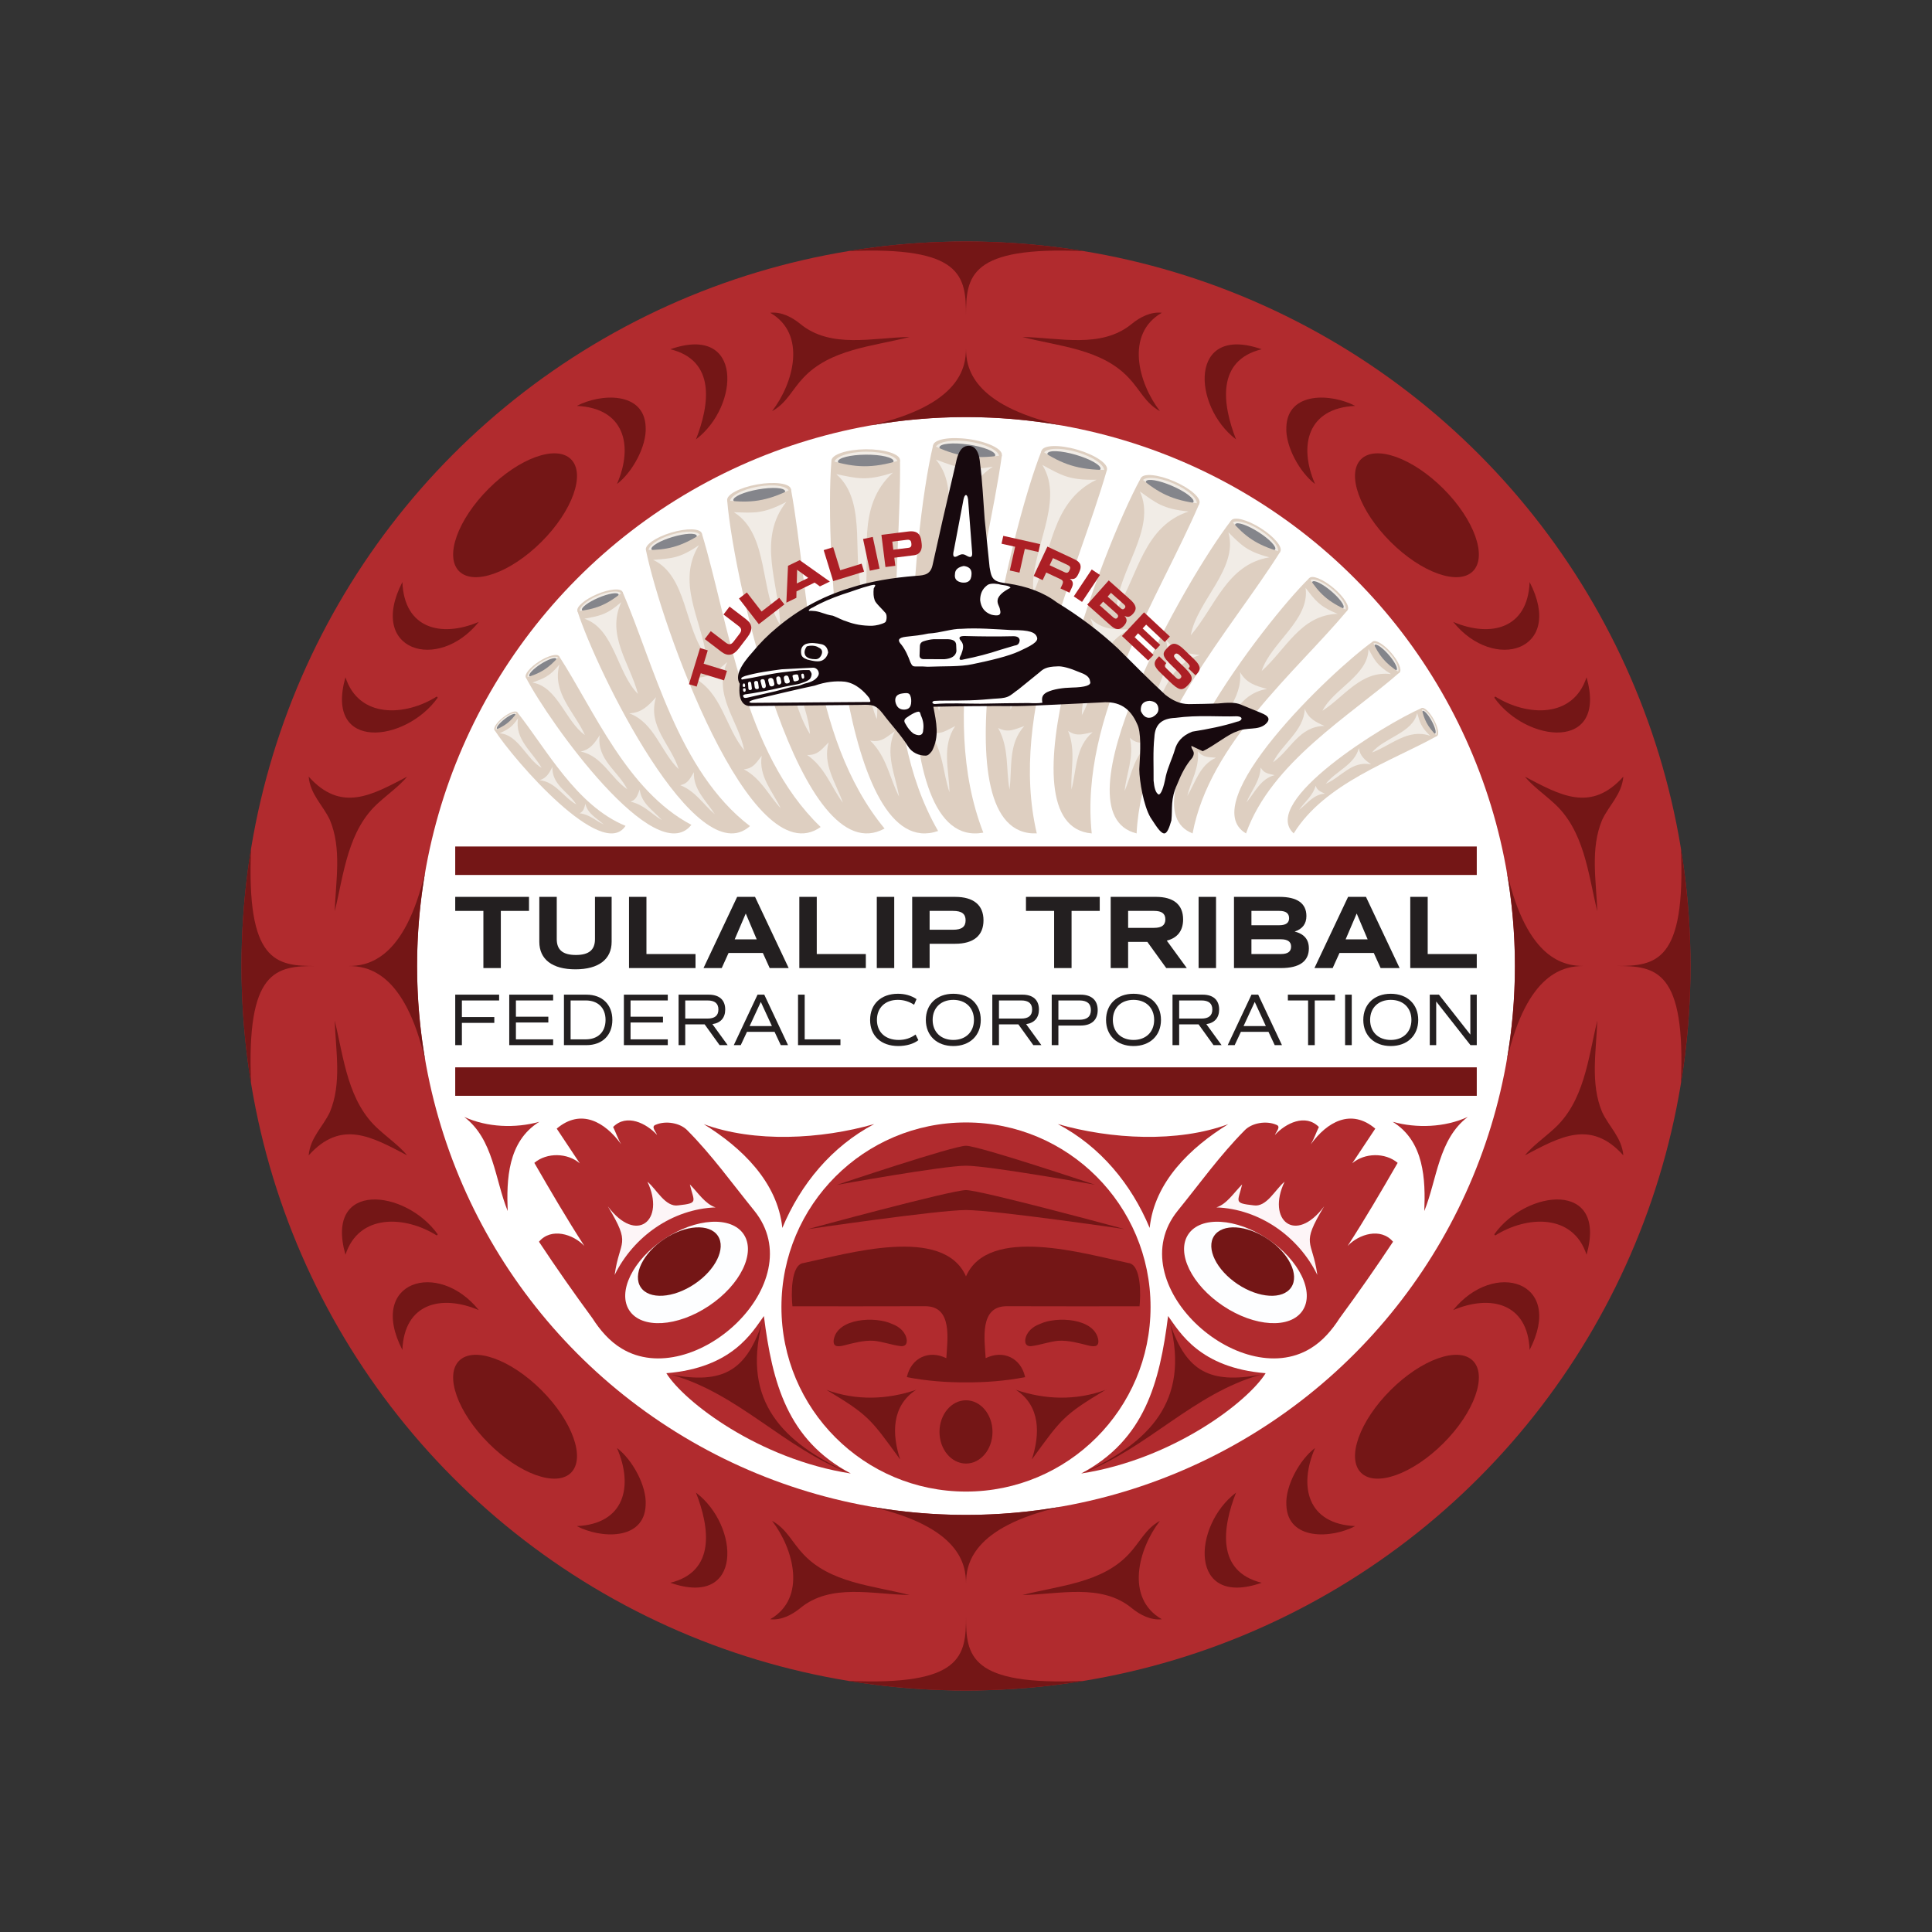 <?xml version="1.0" encoding="UTF-8"?><svg id="TDS-40540__x28_2023_x29_" xmlns="http://www.w3.org/2000/svg" viewBox="0 0 288 288"><rect x="0" y="0" width="288" height="288" fill="#333333" stroke="none"/><defs><style>.cls-1,.cls-2{fill-rule:evenodd;}.cls-1,.cls-3{fill:#fff;}.cls-4{fill:#f1ece6;}.cls-5{fill:#fdf5f7;}.cls-6{fill:#231f20;}.cls-7{fill:#decfc1;}.cls-2{fill:#17090e;}.cls-8{fill:#b12b2e;}.cls-9{fill:#fdfeff;}.cls-10{fill:#741616;}.cls-11{fill:#ac1f25;}.cls-12{fill:#84858b;}</style></defs><circle class="cls-8" cx="144.001" cy="144" r="108"/><circle class="cls-3" cx="144.001" cy="144" r="81.826"/><path class="cls-10" d="M89.76,124.158c-.012.026-.023.052-.035.078.013-.024.026-.049.039-.073,0,0-.005-.005-.005-.005Z"/><circle class="cls-8" cx="143.999" cy="194.834" r="27.512"/><path class="cls-10" d="M70.975,198.408l.075.068c-.015-.003-.037-.002-.045-.011-.014-.016-.019-.039-.028-.058,0,0-.002.002-.002.002Z"/><path class="cls-10" d="M89.765,217.153c-.025-.014-.05-.028-.075-.042.024.015.047.031.071.046,0,0,.004-.004.004-.004Z"/><path class="cls-10" d="M136.577,207.166c-3.705,2.413-3.629,6.644-2.388,10.399-4.42-6.052-4.639-6.569-10.988-10.379,4.345,1.61,9.03,1.487,13.38-.017l-.003-.003Z"/><path class="cls-10" d="M124.277,199.769c.483-3.315,6.28-3.583,8.719-2.402,1.055.386,2.037,1.202,2.174,2.394.038.632-.247.943-.875.91-1.376-.163-2.72-.69-4.098-.807-1.495-.076-3.007.346-4.453.713-.751.175-1.584.276-1.467-.808Z"/><path class="cls-10" d="M151.421,207.166c3.705,2.413,3.629,6.644,2.388,10.399,4.42-6.052,4.639-6.569,10.988-10.379-4.345,1.61-9.03,1.487-13.38-.017l.003-.003Z"/><path class="cls-10" d="M163.722,199.769c-.483-3.315-6.28-3.583-8.719-2.402-1.055.386-2.037,1.202-2.174,2.394-.038.632.247.943.875.91,1.376-.163,2.72-.69,4.098-.807,1.495-.076,3.007.346,4.453.713.751.175,1.584.276,1.467-.808Z"/><path class="cls-10" d="M164.91,207.168c.025-.024.049-.048.074-.072-.004.015-.004.037-.014.045-.017.013-.041.017-.062.025,0,0,.002.002.002.002Z"/><ellipse class="cls-10" cx="143.999" cy="213.453" rx="3.95" ry="4.717"/><path class="cls-10" d="M168.188,188.272c-6.361-1.334-20.821-5.689-24.189,1.998-3.368-7.687-17.828-3.332-24.189-1.998-1.989.197-1.857,4.91-1.681,6.456,6.59-.001,13.177.014,19.766-.011,4.134-.039,3.336,4.944,3.171,7.745-2.575-1.264-5.234-.092-5.886,2.828,2.969.568,5.892.792,8.818.775,2.926.017,5.849-.206,8.818-.775-.652-2.92-3.311-4.092-5.886-2.828-.165-2.801-.962-7.785,3.171-7.745,6.589.025,13.176.01,19.766.011.176-1.546.308-6.259-1.681-6.456Z"/><path class="cls-10" d="M120.374,183.236s21.421-5.831,23.625-5.831,23.625,5.813,23.625,5.813c0,0-19.414-2.839-23.625-2.839s-23.625,2.857-23.625,2.857Z"/><path class="cls-10" d="M124.762,176.628s17.324-5.831,19.237-5.831,19.238,5.813,19.238,5.813c0,0-15.808-2.839-19.238-2.839s-19.237,2.857-19.237,2.857Z"/><path class="cls-10" d="M101.161,224.341c-.012-.024-.025-.048-.037-.072l.044.065s-.007.007-.007.007Z"/><path class="cls-8" d="M113.873,196.18c1.252,9.918,3.487,18.472,12.955,23.472-13.707-2.119-24.848-10.697-27.497-14.95,9.868-.804,12.799-6.118,14.541-8.522Z"/><path class="cls-10" d="M126.551,219.562c-9.645-3.673-16.456-11.831-26.477-14.639,7.578,1.4,11.062-.481,13.491-7.587-2.918,11.546,3.103,17.721,12.986,22.226-.032.095.032-.095,0,0Z"/><path class="cls-8" d="M82.989,168.243c3.617-3.064,7.198-.99,9.602,2.328.051-.028-.051.028,0,0-.482-.81-.785-1.741-1.194-2.575,2.011-2.025,4.955-.555,6.554,1.189-.031-.02.031.02,0,0-.169-.48-.983-1.271-.181-1.527,1.47-.633,3.654-.277,4.723.873,3.658,3.696,6.617,7.839,9.94,11.941,8.75,10.803-9.126,27.005-19.759,20.552-1.824-1.088-3.236-2.756-4.377-4.535-2.743-3.731-5.396-7.523-7.954-11.385,1.808-2.156,5.094-1.149,6.769.631.054-.038-.054.038,0,0-2.611-4.032-5.05-8.212-7.46-12.389,1.878-1.579,4.948-1.501,6.776.07l-3.438-5.173Z"/><path class="cls-8" d="M104.913,167.578c5.613,3.467,10.996,8.597,11.708,15.467,2.718-6.517,7.339-12.133,13.694-15.483-7.945,2.28-17.864,2.799-25.402.015Z"/><path class="cls-8" d="M69.199,166.497c4.385,3.338,4.562,9.285,6.482,14.029-.186-4.646-.013-10.388,4.718-13.301-3.568.989-7.772.844-11.2-.728Z"/><path class="cls-5" d="M91.626,190.051c2.817-5.747,8.622-9.82,15.041-10.068-1.538-.484-2.599-2.185-3.833-3.425.615,2.61,1.34,2.784-1.696,3.119-1.955.332-3.257-2.409-4.629-3.521,2.731,5.725-1.606,9.417-5.897,3.674,3.57,5.927,1.756,4.847,1.013,10.221Z"/><ellipse class="cls-9" cx="102.346" cy="189.683" rx="10.241" ry="5.994" transform="translate(-88.081 88.728) rotate(-33.72)"/><ellipse class="cls-10" cx="101.264" cy="188.061" rx="6.909" ry="4.044" transform="translate(-87.362 87.854) rotate(-33.72)"/><path class="cls-10" d="M186.838,224.341c.012-.024.025-.048.037-.072l-.044.065s.007.007.007.007Z"/><path class="cls-8" d="M174.125,196.18c-1.252,9.918-3.487,18.472-12.955,23.472,13.707-2.119,24.848-10.697,27.497-14.95-9.868-.804-12.799-6.118-14.541-8.522Z"/><path class="cls-10" d="M161.448,219.562c9.645-3.673,16.456-11.831,26.477-14.639-7.578,1.4-11.062-.481-13.491-7.587,2.918,11.546-3.103,17.721-12.986,22.226.032.095-.032-.095,0,0Z"/><path class="cls-8" d="M201.572,173.416c1.828-1.571,4.898-1.649,6.776-.07-2.411,4.177-4.85,8.357-7.46,12.389.054.038-.054-.038,0,0,1.674-1.78,4.96-2.787,6.769-.631-2.558,3.861-5.211,7.654-7.954,11.385-1.142,1.778-2.553,3.447-4.377,4.535-10.633,6.453-28.51-9.749-19.759-20.552,3.323-4.102,6.282-8.245,9.94-11.941,1.069-1.15,3.253-1.506,4.723-.873.802.256-.013,1.047-.181,1.527-.031.02.031-.02,0,0,1.599-1.744,4.543-3.214,6.554-1.189-.408.834-.712,1.765-1.194,2.575.051.028-.051-.028,0,0,2.403-3.318,5.985-5.391,9.602-2.328l-3.438,5.173Z"/><path class="cls-8" d="M183.086,167.578c-5.613,3.467-10.996,8.597-11.708,15.467-2.718-6.517-7.339-12.133-13.694-15.483,7.945,2.28,17.864,2.799,25.402.015Z"/><path class="cls-8" d="M218.8,166.497c-4.385,3.338-4.562,9.285-6.482,14.029.186-4.646.013-10.388-4.718-13.301,3.568.989,7.772.844,11.2-.728Z"/><path class="cls-5" d="M196.372,190.051c-2.817-5.747-8.622-9.82-15.041-10.068,1.538-.484,2.599-2.185,3.833-3.425-.615,2.61-1.34,2.784,1.696,3.119,1.955.332,3.257-2.409,4.629-3.521-2.731,5.725,1.606,9.417,5.897,3.674-3.57,5.927-1.756,4.847-1.013,10.221Z"/><ellipse class="cls-9" cx="185.653" cy="189.683" rx="5.994" ry="10.241" transform="translate(-75.18 238.802) rotate(-56.28)"/><ellipse class="cls-10" cx="186.735" cy="188.061" rx="4.044" ry="6.909" transform="translate(-73.349 238.981) rotate(-56.28)"/><rect class="cls-10" x="67.859" y="126.186" width="152.28" height="4.244"/><rect class="cls-10" x="67.859" y="159.107" width="152.28" height="4.244"/><path class="cls-6" d="M78.856,135.786h-4.199v8.521h-2.599v-8.521h-4.198v-2.091h10.997v2.091Z"/><path class="cls-6" d="M80.395,140.39v-6.695h2.599v6.305c0,1.607.916,2.357,2.849,2.357s2.849-.749,2.849-2.357v-6.305h2.483v6.695c0,2.622-1.949,4.105-5.398,4.105s-5.382-1.483-5.382-4.105Z"/><path class="cls-6" d="M103.68,142.216v2.091h-9.914v-10.613h2.599v8.521h7.314Z"/><path class="cls-6" d="M113.719,142.06h-5.115l-1.016,2.247h-2.716l5.015-10.613h2.666l5.015,10.613h-2.832l-1.017-2.247ZM109.52,140.031h3.282l-1.633-3.855-1.65,3.855Z"/><path class="cls-6" d="M129.068,142.216v2.091h-9.914v-10.613h2.599v8.521h7.314Z"/><path class="cls-6" d="M130.702,133.695h2.599v10.613h-2.599v-10.613Z"/><path class="cls-6" d="M146.608,137.191c0,2.278-1.483,3.496-4.232,3.496h-3.799v3.621h-2.599v-10.613h6.398c2.749,0,4.232,1.217,4.232,3.496ZM143.942,137.191c0-.968-.583-1.405-1.866-1.405h-3.499v2.809h3.499c1.283,0,1.866-.437,1.866-1.405Z"/><path class="cls-6" d="M163.935,135.786h-4.199v8.521h-2.599v-8.521h-4.198v-2.091h10.997v2.091Z"/><path class="cls-6" d="M173.849,144.307l-2.816-3.902h-2.866v3.902h-2.599v-10.613h6.748c2.632,0,4.049,1.17,4.049,3.356,0,1.685-.833,2.762-2.433,3.168l2.982,4.089h-3.066ZM168.168,138.314h3.866c1.149,0,1.683-.406,1.683-1.264s-.533-1.264-1.683-1.264h-3.866v2.528Z"/><path class="cls-6" d="M178.673,133.695h2.599v10.613h-2.599v-10.613Z"/><path class="cls-6" d="M195.112,141.358c0,1.951-1.416,2.95-4.149,2.95h-7.015v-10.613h6.781c2.649,0,4.015.968,4.015,2.856,0,1.155-.583,1.935-1.75,2.31,1.416.359,2.116,1.186,2.116,2.497ZM186.548,137.924h4.132c1,0,1.483-.343,1.483-1.045,0-.734-.483-1.093-1.449-1.093h-4.165v2.138ZM192.463,141.108c0-.734-.517-1.092-1.55-1.092h-4.365v2.2h4.398c1.017,0,1.516-.359,1.516-1.108Z"/><path class="cls-6" d="M204.79,142.06h-5.115l-1.016,2.247h-2.716l5.015-10.613h2.666l5.015,10.613h-2.832l-1.017-2.247ZM200.591,140.031h3.282l-1.633-3.855-1.65,3.855Z"/><path class="cls-6" d="M220.139,142.216v2.091h-9.914v-10.613h2.599v8.521h7.314Z"/><path class="cls-6" d="M68.853,149.135v2.479h4.833v.863h-4.833v3.32h-.993v-7.526h6.544v.863h-5.55Z"/><path class="cls-6" d="M76.906,149.135v2.424h4.833v.863h-4.833v2.512h5.55v.863h-6.544v-7.526h6.544v.863h-5.55Z"/><path class="cls-6" d="M91.283,152.035c0,2.291-1.512,3.763-3.862,3.763h-3.354v-7.526h3.354c2.351,0,3.862,1.472,3.862,3.763ZM90.268,152.035c0-1.793-1.126-2.9-2.958-2.9h-2.251v5.799h2.251c1.832,0,2.958-1.107,2.958-2.9Z"/><path class="cls-6" d="M93.995,149.135v2.424h4.833v.863h-4.833v2.512h5.55v.863h-6.543v-7.526h6.543v.863h-5.55Z"/><path class="cls-6" d="M107.268,155.798l-2.229-3.099h-2.891v3.099h-.993v-7.526h4.502c1.567,0,2.45.797,2.45,2.214,0,1.239-.684,2.003-1.909,2.18l2.273,3.132h-1.203ZM102.148,151.836h3.321c1.081,0,1.622-.443,1.622-1.35s-.541-1.35-1.622-1.35h-3.321v2.7Z"/><path class="cls-6" d="M115.465,153.817h-4.116l-.927,1.981h-1.038l3.542-7.526h1.004l3.542,7.526h-1.081l-.927-1.981ZM111.746,152.953h3.322l-1.655-3.597-1.666,3.597Z"/><path class="cls-6" d="M125.284,154.935v.863h-6.323v-7.526h.993v6.663h5.33Z"/><path class="cls-6" d="M129.706,152.046c0-2.357,1.611-3.907,4.149-3.907,1.048,0,1.986.266,2.77.797l-.364.841c-.762-.498-1.578-.73-2.417-.73-1.909,0-3.123,1.195-3.123,2.988,0,1.826,1.258,2.988,3.244,2.988.949,0,1.777-.266,2.516-.808l.419.841c-.695.553-1.81.874-2.991.874-2.571,0-4.204-1.516-4.204-3.884Z"/><path class="cls-6" d="M138.013,152.035c0-2.335,1.633-3.896,4.094-3.896s4.094,1.561,4.094,3.896-1.633,3.896-4.094,3.896-4.094-1.56-4.094-3.896ZM145.186,152.035c0-1.804-1.236-2.988-3.079-2.988s-3.079,1.184-3.079,2.988,1.236,2.988,3.079,2.988,3.079-1.184,3.079-2.988Z"/><path class="cls-6" d="M154.034,155.798l-2.229-3.099h-2.891v3.099h-.993v-7.526h4.502c1.567,0,2.45.797,2.45,2.214,0,1.239-.684,2.003-1.909,2.18l2.273,3.132h-1.203ZM148.914,151.836h3.321c1.081,0,1.622-.443,1.622-1.35s-.541-1.35-1.622-1.35h-3.321v2.7Z"/><path class="cls-6" d="M163.632,150.574c0,1.472-.916,2.302-2.549,2.302h-3.311v2.922h-.993v-7.526h4.304c1.633,0,2.549.83,2.549,2.302ZM162.617,150.574c0-.963-.562-1.439-1.721-1.439h-3.123v2.878h3.123c1.159,0,1.721-.476,1.721-1.439Z"/><path class="cls-6" d="M164.877,152.035c0-2.335,1.633-3.896,4.094-3.896s4.094,1.561,4.094,3.896-1.633,3.896-4.094,3.896-4.094-1.56-4.094-3.896ZM172.049,152.035c0-1.804-1.236-2.988-3.079-2.988s-3.079,1.184-3.079,2.988,1.236,2.988,3.079,2.988,3.079-1.184,3.079-2.988Z"/><path class="cls-6" d="M180.897,155.798l-2.229-3.099h-2.891v3.099h-.993v-7.526h4.502c1.567,0,2.45.797,2.45,2.214,0,1.239-.684,2.003-1.909,2.18l2.273,3.132h-1.203ZM175.777,151.836h3.321c1.081,0,1.622-.443,1.622-1.35s-.541-1.35-1.622-1.35h-3.321v2.7Z"/><path class="cls-6" d="M189.094,153.817h-4.116l-.927,1.981h-1.038l3.542-7.526h1.004l3.542,7.526h-1.081l-.927-1.981ZM185.375,152.953h3.322l-1.655-3.597-1.666,3.597Z"/><path class="cls-6" d="M199.001,149.135h-3.013v6.663h-.993v-6.663h-3.013v-.863h7.018v.863Z"/><path class="cls-6" d="M200.511,148.272h.993v7.526h-.993v-7.526Z"/><path class="cls-6" d="M203.225,152.035c0-2.335,1.633-3.896,4.094-3.896s4.094,1.561,4.094,3.896-1.633,3.896-4.094,3.896-4.094-1.56-4.094-3.896ZM210.398,152.035c0-1.804-1.236-2.988-3.079-2.988s-3.079,1.184-3.079,2.988,1.236,2.988,3.079,2.988,3.079-1.184,3.079-2.988Z"/><path class="cls-6" d="M220.139,148.272v7.526h-.938l-5.109-6.507v6.507h-.96v-7.526h1.369l4.679,5.954v-5.954h.96Z"/><ellipse class="cls-7" cx="144.22" cy="67.135" rx="1.689" ry="5.181" transform="translate(57.288 200.361) rotate(-81.837)"/><ellipse class="cls-4" cx="144.193" cy="67.496" rx="1.689" ry="4.81" transform="translate(56.937 200.664) rotate(-81.85)"/><ellipse class="cls-12" cx="144.198" cy="67.28" rx="1.025" ry="4.204" transform="translate(57.045 200.412) rotate(-81.803)"/><path class="cls-7" d="M149.348,67.877c-4.385.64-6.915.067-10.255-1.484-3.118,12.933-7.507,60.506,7.488,57.727-6.962-17.859.47-39.76,2.768-56.242Z"/><path class="cls-4" d="M148,69.571c-6.391,4.252-5.186,12.024-7.086,18.392-1.526-5.984,2.909-14.331-1.398-19.452,3.011,1.095,4.285,1.765,8.484,1.06Z"/><path class="cls-4" d="M143.819,90.533c-4.826,4.263-2.513,10.234-3.837,15.491-1.345-5.04.744-11.057-2.781-15.525,2.283,1.282,4.271.745,6.618.034Z"/><path class="cls-4" d="M141.536,118.107c-.998-2.951-.915-6.248-3.041-9.038,1.662.599,2.569-.198,3.9-.842-2.076,3.06-.898,6.554-.86,9.879-.121.028.121-.028,0,0Z"/><ellipse class="cls-7" cx="160.133" cy="68.624" rx="1.655" ry="5.077" transform="translate(49.395 203.119) rotate(-73.731)"/><ellipse class="cls-4" cx="160.056" cy="68.971" rx="1.655" ry="4.713" transform="translate(49.038 203.321) rotate(-73.744)"/><ellipse class="cls-12" cx="160.091" cy="68.763" rx="1.004" ry="4.119" transform="translate(49.153 203.113) rotate(-73.697)"/><path class="cls-7" d="M165.005,70.052c-4.342.015-6.717-.89-9.743-2.857-4.812,12.115-15.643,57.658-.712,57.034-4.286-18.287,5.95-38.505,10.456-54.177Z"/><path class="cls-4" d="M163.463,71.51c-6.788,3.242-6.692,10.947-9.415,16.863-.654-6.016,4.802-13.5,1.331-19.063,2.769,1.478,3.913,2.304,8.084,2.201Z"/><path class="cls-4" d="M156.511,91.267c-5.271,3.468-3.851,9.581-5.862,14.498-.608-5.075,2.249-10.623-.553-15.445,2.038,1.559,4.041,1.313,6.415.947Z"/><path class="cls-4" d="M150.487,117.7c-.56-3.001-.025-6.188-1.701-9.187,1.53.811,2.519.163,3.9-.278-2.437,2.682-1.777,6.234-2.199,9.465-.121.01.121-.01,0,0Z"/><ellipse class="cls-7" cx="174.42" cy="73.176" rx="1.551" ry="4.758" transform="translate(37.953 204.149) rotate(-66.583)"/><ellipse class="cls-4" cx="174.308" cy="73.49" rx="1.551" ry="4.417" transform="translate(37.628 204.267) rotate(-66.596)"/><ellipse class="cls-12" cx="174.365" cy="73.3" rx=".941" ry="3.861" transform="translate(37.729 204.092) rotate(-66.549)"/><path class="cls-7" d="M178.784,75.073c-4.04-.492-6.143-1.611-8.728-3.793-5.887,10.705-21.271,51.796-7.313,52.956-1.853-17.506,10.023-35.114,16.041-49.163Z"/><path class="cls-4" d="M177.181,76.248c-6.69,2.223-7.5,9.4-10.722,14.584.094-5.671,6.04-11.995,3.461-17.573,2.403,1.698,3.37,2.599,7.261,2.989Z"/><path class="cls-4" d="M168.411,93.811c-5.306,2.611-4.699,8.461-7.142,12.799.027-4.791,3.331-9.617,1.287-14.428,1.714,1.687,3.605,1.692,5.855,1.629Z"/><path class="cls-4" d="M159.726,117.69c-.171-2.856.699-5.757-.51-8.742,1.328.932,2.324.445,3.659.197-2.579,2.21-2.38,5.59-3.149,8.546-.114-.004.114.004,0,0Z"/><ellipse class="cls-7" cx="187.18" cy="79.923" rx="1.413" ry="4.336" transform="translate(19.478 195.249) rotate(-57.637)"/><ellipse class="cls-4" cx="187.035" cy="80.19" rx="1.413" ry="4.026" transform="translate(19.212 195.289) rotate(-57.651)"/><ellipse class="cls-12" cx="187.113" cy="80.027" rx=".858" ry="3.519" transform="translate(19.291 195.141) rotate(-57.604)"/><path class="cls-7" d="M190.84,82.249c-3.567-1.015-5.302-2.321-7.32-4.652-6.817,8.803-26.49,43.616-14.089,46.638.813-16.023,14-30.192,21.409-41.987Z"/><path class="cls-4" d="M189.23,83.08c-6.338,1.053-8.084,7.4-11.719,11.61.888-5.092,7.137-9.942,5.606-15.33,1.923,1.869,2.666,2.817,6.113,3.72Z"/><path class="cls-4" d="M178.846,97.649c-5.147,1.598-5.429,6.951-8.244,10.51.703-4.309,4.361-8.186,3.204-12.806,1.304,1.762,3.005,2.034,5.04,2.296Z"/><path class="cls-4" d="M167.644,117.916c.251-2.595,1.445-5.084.779-7.943,1.064,1.028,2.029.73,3.266.696-2.635,1.624-2.935,4.695-4.046,7.247-.102-.02.102.02,0,0Z"/><ellipse class="cls-7" cx="198.012" cy="88.583" rx="1.214" ry="3.724" transform="translate(2.686 182.941) rotate(-49.886)"/><ellipse class="cls-4" cx="197.858" cy="88.793" rx="1.214" ry="3.457" transform="translate(2.492 182.942) rotate(-49.899)"/><ellipse class="cls-12" cx="197.943" cy="88.663" rx=".737" ry="3.022" transform="translate(2.544 182.801) rotate(-49.852)"/><path class="cls-7" d="M200.857,90.986c-2.918-1.277-4.243-2.589-5.69-4.806-6.821,6.702-27.594,34.047-17.391,38.056,2.547-13.541,15.411-24.071,23.082-33.25Z"/><path class="cls-4" d="M199.391,91.507c-5.516.162-7.737,5.361-11.318,8.522,1.345-4.23,7.225-7.634,6.547-12.396,1.42,1.813,1.942,2.706,4.771,3.874Z"/><path class="cls-4" d="M188.867,102.701c-4.565.764-5.425,5.286-8.233,7.989,1.097-3.586,4.659-6.461,4.21-10.527.905,1.65,2.322,2.079,4.023,2.538Z"/><path class="cls-4" d="M176.986,118.65c.514-2.179,1.818-4.159,1.583-6.669.786.998,1.642.857,2.699.97-2.431,1.077-3.041,3.656-4.282,5.698-.084-.029.084.029,0,0Z"/><ellipse class="cls-7" cx="206.623" cy="97.948" rx=".994" ry="3.05" transform="translate(-13.575 159.592) rotate(-41.002)"/><ellipse class="cls-4" cx="206.471" cy="98.099" rx=".994" ry="2.831" transform="translate(-13.697 159.58) rotate(-41.016)"/><ellipse class="cls-12" cx="206.557" cy="98.005" rx=".603" ry="2.475" transform="translate(-13.664 159.432) rotate(-40.969)"/><path class="cls-7" d="M208.621,100.253c-2.199-1.402-3.106-2.632-3.996-4.608-6.366,4.56-26.632,24.058-18.884,28.592,3.774-10.634,15.513-17.527,22.88-23.983Z"/><path class="cls-4" d="M207.369,100.488c-4.483-.566-6.938,3.359-10.235,5.464,1.624-3.253,6.812-5.263,6.864-9.202.919,1.647,1.229,2.435,3.37,3.738Z"/><path class="cls-4" d="M197.438,108.215c-3.79.041-5.058,3.591-7.671,5.423,1.341-2.762,4.587-4.638,4.737-7.985.524,1.45,1.616,1.976,2.934,2.562Z"/><path class="cls-4" d="M185.808,119.617c.692-1.698,1.997-3.135,2.124-5.195.51.907,1.22.901,2.061,1.126-2.103.564-2.923,2.573-4.186,4.069-.065-.034.065.034,0,0Z"/><ellipse class="cls-7" cx="213.057" cy="107.637" rx=".774" ry="2.376" transform="translate(-25.491 116.22) rotate(-28.864)"/><ellipse class="cls-4" cx="212.917" cy="107.727" rx=".774" ry="2.205" transform="translate(-25.55 116.219) rotate(-28.877)"/><ellipse class="cls-12" cx="212.997" cy="107.669" rx=".47" ry="1.928" transform="translate(-25.519 116.055) rotate(-28.83)"/><path class="cls-7" d="M214.201,109.719c-1.445-1.428-1.934-2.513-2.288-4.164-5.595,2.43-24.222,13.959-19.064,18.681,4.616-7.48,14.685-10.807,21.353-14.517Z"/><path class="cls-4" d="M213.209,109.694c-3.321-1.166-5.833,1.422-8.689,2.485,1.769-2.211,6.049-2.892,6.735-5.883.43,1.404.537,2.056,1.954,3.398Z"/><path class="cls-4" d="M204.38,113.951c-2.893-.59-4.44,1.906-6.73,2.873,1.474-1.884,4.253-2.781,4.916-5.305.161,1.19.907,1.769,1.815,2.432Z"/><path class="cls-4" d="M193.656,120.729c.805-1.18,2.035-2.06,2.469-3.609.24.774.782.886,1.385,1.195-1.694.085-2.647,1.481-3.854,2.413-.044-.037.044.037,0,0Z"/><ellipse class="cls-7" cx="129.054" cy="68.64" rx="5.112" ry="1.666" transform="translate(-.613 1.165) rotate(-.516)"/><ellipse class="cls-4" cx="129.081" cy="68.997" rx="4.746" ry="1.666" transform="translate(-.632 1.195) rotate(-.529)"/><ellipse class="cls-12" cx="129.054" cy="68.786" rx="4.148" ry="1.011" transform="translate(-.574 1.088) rotate(-.482)"/><path class="cls-7" d="M134.166,68.601c-4.182,1.278-6.735,1.095-10.224.079-1.116,13.079,1.686,60.137,15.899,55.194-9.45-16.384-5.461-38.853-5.675-55.273Z"/><path class="cls-4" d="M133.104,70.454c-5.601,5.1-3.268,12.5-4.173,18.995-2.38-5.61.704-14.412-4.26-18.766,3.1.62,4.442,1.083,8.433-.229Z"/><path class="cls-4" d="M132.147,91.524c-4.073,4.877-.927,10.357-1.436,15.682-2.062-4.716-.921-10.896-5.024-14.73,2.418.91,4.277.091,6.46-.952Z"/><path class="cls-4" d="M134.026,118.76c-1.413-2.73-1.823-5.958-4.312-8.363,1.711.337,2.476-.575,3.679-1.402-1.57,3.294.1,6.527.632,9.765-.114.045.114-.045,0,0Z"/><ellipse class="cls-7" cx="113.156" cy="73.762" rx="4.828" ry="1.574" transform="translate(-11.155 20.923) rotate(-10.071)"/><ellipse class="cls-4" cx="113.237" cy="74.09" rx="4.482" ry="1.574" transform="translate(-11.223 20.971) rotate(-10.084)"/><ellipse class="cls-12" cx="113.178" cy="73.898" rx="3.918" ry=".955" transform="translate(-11.147 20.856) rotate(-10.037)"/><path class="cls-7" d="M117.911,72.924c-3.694,1.845-6.101,2.076-9.51,1.677,1.011,12.356,10.998,55.743,23.459,48.91-11.369-13.777-11.177-35.328-13.95-50.587Z"/><path class="cls-4" d="M117.212,74.816c-4.417,5.627-1.084,12.154-.909,18.345-3.096-4.852-1.604-13.532-6.91-16.809,2.984.091,4.307.313,7.818-1.535Z"/><path class="cls-4" d="M119.623,94.589c-3.029,5.18.76,9.791,1.121,14.83-2.66-4.069-2.565-10.003-6.988-12.931,2.395.469,3.998-.586,5.867-1.899Z"/><path class="cls-4" d="M125.643,119.66c-1.744-2.321-2.632-5.263-5.326-7.113,1.646.045,2.216-.924,3.207-1.882-.945,3.314,1.116,6.063,2.12,8.995-.099.06.099-.06,0,0Z"/><ellipse class="cls-7" cx="100.452" cy="80.753" rx="4.345" ry="1.416" transform="translate(-18.961 32.255) rotate(-16.692)"/><ellipse class="cls-4" cx="100.559" cy="81.038" rx="4.033" ry="1.416" transform="translate(-19.05 32.325) rotate(-16.705)"/><ellipse class="cls-12" cx="100.487" cy="80.872" rx="3.525" ry=".859" transform="translate(-18.965 32.199) rotate(-16.658)"/><path class="cls-7" d="M104.616,79.51c-3.111,2.033-5.238,2.488-8.327,2.485,2.186,10.94,15.615,48.687,26.045,41.286-11.592-11.136-13.657-30.42-17.718-43.772Z"/><path class="cls-4" d="M104.187,81.274c-3.365,5.489.292,10.977,1.091,16.492-3.271-4.016-2.838-11.93-7.921-14.309,2.677-.228,3.882-.168,6.829-2.184Z"/><path class="cls-4" d="M108.395,98.699c-2.17,4.945,1.696,8.673,2.541,13.14-2.8-3.361-3.331-8.675-7.588-10.834,2.189.17,3.513-.939,5.048-2.307Z"/><path class="cls-4" d="M116.377,120.485c-1.799-1.894-2.899-4.432-5.499-5.805,1.476-.13,1.885-1.056,2.671-2.015-.501,3.061,1.627,5.304,2.828,7.821-.082.064.082-.064,0,0Z"/><ellipse class="cls-7" cx="89.445" cy="89.678" rx="3.656" ry="1.192" transform="translate(-28.098 42.496) rotate(-23.204)"/><ellipse class="cls-4" cx="89.561" cy="89.906" rx="3.394" ry="1.192" transform="translate(-28.19 42.588) rotate(-23.217)"/><ellipse class="cls-12" cx="89.485" cy="89.774" rx="2.966" ry=".723" transform="translate(-28.105 42.45) rotate(-23.17)"/><path class="cls-7" d="M92.807,88.242c-2.407,1.996-4.142,2.58-6.724,2.872,2.871,8.937,17.701,39.212,25.714,32.03-10.754-8.203-14.32-24.128-18.99-34.903Z"/><path class="cls-4" d="M92.618,89.757c-2.289,4.91,1.292,9.149,2.486,13.684-3.117-3.045-3.511-9.703-7.987-11.206,2.216-.446,3.23-.511,5.501-2.477Z"/><path class="cls-4" d="M97.798,103.923c-1.342,4.341,2.245,7.089,3.378,10.743-2.661-2.543-3.613-6.935-7.378-8.333,1.847-.067,2.847-1.12,4-2.41Z"/><path class="cls-4" d="M106.55,121.375c-1.685-1.412-2.847-3.428-5.151-4.328,1.222-.25,1.475-1.063,2.041-1.94-.127,2.607,1.866,4.279,3.111,6.268-.063.061.063-.061,0,0Z"/><ellipse class="cls-7" cx="80.871" cy="99.413" rx="2.94" ry=".958" transform="translate(-40.94 59.597) rotate(-32.771)"/><ellipse class="cls-4" cx="80.993" cy="99.579" rx="2.729" ry=".958" transform="translate(-41.019 59.718) rotate(-32.785)"/><ellipse class="cls-12" cx="80.915" cy="99.484" rx="2.385" ry=".581" transform="translate(-40.948 59.561) rotate(-32.738)"/><path class="cls-7" d="M83.344,97.825c-1.641,1.904-2.939,2.599-4.947,3.176,3.471,6.702,19.274,28.724,24.668,21.959-9.623-5.067-14.578-17.216-19.72-25.135Z"/><path class="cls-4" d="M83.396,99.053c-1.159,4.198,2.247,7.081,3.8,10.517-2.879-1.998-4.08-7.224-7.83-7.818,1.697-.65,2.492-.836,4.03-2.699Z"/><path class="cls-4" d="M89.397,109.591c-.484,3.621,2.727,5.321,4.114,8.066-2.45-1.661-3.791-5.015-6.963-5.621,1.455-.3,2.108-1.269,2.849-2.445Z"/><path class="cls-4" d="M98.668,122.258c-1.525-.894-2.715-2.338-4.663-2.743.935-.361,1.028-1.04,1.359-1.811.248,2.084,2.051,3.143,3.304,4.554-.041.057.041-.057,0,0Z"/><ellipse class="cls-7" cx="75.414" cy="107.503" rx="2.153" ry=".702" transform="translate(-50.383 69.831) rotate(-38.279)"/><ellipse class="cls-4" cx="75.515" cy="107.615" rx="1.999" ry=".702" transform="translate(-50.44 69.946) rotate(-38.292)"/><ellipse class="cls-12" cx="75.451" cy="107.552" rx="1.747" ry=".426" transform="translate(-50.383 69.79) rotate(-38.245)"/><path class="cls-7" d="M77.106,106.172c-1.063,1.504-1.96,2.102-3.384,2.663,3.002,4.642,16.071,19.586,19.527,14.275-7.371-3.018-11.838-11.527-16.144-16.938Z"/><path class="cls-4" d="M77.23,107.063c-.55,3.142,2.136,5.005,3.509,7.4-2.239-1.254-3.483-4.98-6.258-5.149,1.192-.593,1.758-.785,2.749-2.251Z"/><path class="cls-4" d="M82.345,114.324c-.098,2.674,2.362,3.687,3.566,5.591-1.903-1.038-3.116-3.39-5.472-3.608,1.04-.321,1.447-1.073,1.905-1.983Z"/><path class="cls-4" d="M89.995,122.907c-1.174-.545-2.144-1.513-3.592-1.672.656-.329.676-.83.863-1.416.327,1.502,1.716,2.147,2.729,3.088-.026.044.026-.044,0,0Z"/><path class="cls-1" d="M173.545,124.028c-.386-.014-1.047-1.025-1.577-1.838-.1-.153-.201-.307-.302-.458-.979-1.68-1.609-5.249-1.627-7.063.182-2.886.293-5.593-.343-6.84-1.001-2.287-2.527-3.357-4.799-3.357-.221,0-.452.011-.687.031-1.41.06-3.024.14-4.584.217-3.11.153-6.325.312-8.148.33-.895-.006-1.793-.009-2.69-.009-3.083,0-6.333.035-9.658.104l-.246.005.11.575c.424,2.2.79,4.101-.226,6.086l-.006.008c-.211.273-.474.613-.765.617h-.044c-.803,0-1.869-.35-2.451-1.333-.643-1.035-1.481-2.051-2.29-3.033-.492-.597-1.002-1.215-1.461-1.83-.924-1.176-1.51-1.385-2.701-1.385-.224,0-.471.007-.749.016l-16.282.167c-.072.006-.127.009-.184.009-.382,0-.693-.132-.924-.391-.429-.481-.577-1.415-.428-2.702l.009-.073-.039-.062c-.607-.958-.011-2.377,1.878-4.468,1.085-1.33,2.309-2.558,3.646-3.656,3.248-2.73,6.796-4.648,10.849-5.865,2.774-.91,5.878-1.478,9.774-1.787,1.339-.069,2.316-.244,2.644-1.87l1.447-6.482,2.018-8.686c.46-2.329,1.342-2.338,1.718-2.341.82,0,1.333.838,1.457,2.359.253,1.944.387,3.956.517,5.901.055.815.109,1.63.172,2.441l.737,7.194c.024.124.043.228.062.332.116.642.237,1.305.795,1.728.45.341,1.181.458,2.09.577,2.917.431,5.262,1.337,7.167,2.769,3.433,2.103,6.404,4.344,9.099,6.864l.952.952c1.955,1.956,3.976,3.978,6.1,5.94,1.27.993,2.389,1.436,3.641,1.447,1.444-.012,2.874-.042,4.378-.095.525-.053,1.122-.106,1.683-.106.722,0,1.267.091,1.664.277l2.823,1.158c.04.018.088.038.14.06.348.147.93.393.98.707.035.218-.195.471-.395.645-.579.483-1.271.536-2.071.597-.693.053-1.41.107-2.152.448-.712.221-1.649.836-2.64,1.486-.787.516-1.6,1.05-2.331,1.406l-1.839-.87-.05.264c-.055.292.069.507.178.696.152.263.284.491-.024,1.004-.845.954-1.562,2.214-2.257,3.962-.769,1.689-.793,2.83-.818,4.039-.01.45-.019.915-.071,1.414-.132.459-.514,1.769-.861,1.769h-.004Z"/><path class="cls-2" d="M112.176,97.212c-1.737,1.922-2.641,3.549-1.899,4.718-.348,3.011.938,3.396,1.745,3.315,5.429-.055,10.858-.111,16.287-.167,1.69-.055,2.233-.043,3.276,1.285,1.218,1.629,2.718,3.201,3.739,4.844.604,1.019,1.707,1.449,2.676,1.435.401-.006.702-.408.944-.72,1.112-2.157.64-4.211.19-6.57,4.097-.085,8.21-.123,12.345-.095,2.743-.027,8.499-.365,12.749-.547,2.605-.232,4.247.848,5.283,3.213.615,1.205.499,3.913.321,6.748.018,1.81.648,5.437,1.662,7.176.741,1.113,1.473,2.368,2.044,2.388.462.016.788-.93,1.078-1.936.194-1.819-.175-3.102.878-5.415.597-1.503,1.296-2.864,2.232-3.915.616-1.011-.227-1.211-.118-1.785.562.266,1.123.532,1.685.798,1.682-.792,3.786-2.544,5.046-2.928,1.569-.728,3.124-.115,4.285-1.083,1.189-1.039-.184-1.499-.784-1.762-.938-.385-1.876-.769-2.814-1.154-.841-.394-2.111-.326-3.442-.19-1.421.049-2.873.083-4.369.095-1.355-.012-2.438-.561-3.502-1.392-2.462-2.275-4.749-4.593-7.051-6.891-2.795-2.613-5.847-4.878-9.116-6.879-2.043-1.536-4.509-2.402-7.265-2.809-.835-.109-1.571-.218-1.991-.536-.576-.436-.627-1.18-.775-1.915-.245-2.396-.491-4.792-.736-7.188-.215-2.781-.332-5.604-.689-8.343-.17-2.097-1.017-2.556-1.666-2.55-.616.006-1.472.238-1.919,2.502-.673,2.896-1.346,5.792-2.018,8.688-.483,2.162-.965,4.324-1.448,6.486-.289,1.432-1.07,1.633-2.456,1.704-3.517.279-6.789.801-9.818,1.795-4.343,1.304-7.892,3.357-10.921,5.903-1.354,1.113-2.577,2.339-3.668,3.677h0ZM121.205,90.533c-.655.268-.867.605-.369.516.103-.018.219.029.392.025.859,0,1.839.567,2.914.703.789.308,1.599.748,1.923.806,1.319.519,2.547.705,3.927.702.606-.031,1.402-.204,1.923-.495.253-.111.372-1.061.092-1.405-.541-.645-1.52-1.509-1.624-1.935-.176-.462-.207-1.051-.138-1.728.077-.142.154-.284.23-.426-.005-.201-.376-.104-.726-.023-1.466.37-2.782.913-4.169,1.336-1.612.558-3.103,1.182-4.376,1.923h0ZM110.516,101.201c-.099-.144.15-.287.556-.43,1.815-.524,3.63-.752,5.445-1.001,1.567-.08,3.133-.161,4.7-.24.602-.008,1.099.726.695,1.292-.329.53-.977.859-1.845,1.051-.331.087-.629.25-.968.337-.385.099-.812.122-1.205.22-.775.207-1.55.414-2.325.62-1.352.308-2.704.617-4.056.925-.325.085-.62.128-.708-.127-.097-.165-.008-.279.266-.342,1.145-.135,3.693-.6,5.521-1.052,1.006-.266,2.228-.355,2.944-.646.472-.156.919-.325,1.187-.583.178-.235.256-.491.265-.76-.046-.211-.16-.405-.341-.582-.64-.009-1.276-.004-1.882.089-.758.088-1.516.177-2.274.266-1.928.246-3.942.767-5.711,1.026-.106.024-.231.093-.265-.063h0ZM120.143,95.995c-.63.265-.819.79-.708,1.495.079.431.38.634.935.836.915.243,1.751.387,2.261.088.408-.228.682-.608.821-1.14-.076-.684-.404-1.097-.985-1.241-.775-.153-1.55-.294-2.325-.038h0ZM120.257,96.362c-.35.524-.441,1.008-.152,1.431.366.377.838.463,1.34.468.455.051.791-.169,1.011-.659.245-.6-.025-.895-.455-1.089-.377-.292-1.211-.338-1.744-.152h0ZM112.057,104.772c5.757-.042,11.514-.084,17.271-.127.421.017.552.034.253-.595-.729-.937-1.963-2.191-3.626-2.432-1.379-.142-2.883.016-4.498.583-2.236.464-6.456,1.469-8.692,2.001-.985.232-1.428.515-.708.57h0ZM110.908,101.853c-.117.062-.189.166-.203.323.011.203.082.231.189.228.138.01.203-.017.178-.253-.011-.173-.085-.263-.164-.298h0ZM110.965,102.603c.149-.014.203.058.19.256.008.167-.057.26-.196.268-.131.003-.186-.106-.19-.292-.018-.137.003-.248.196-.232h0ZM111.511,101.913c-.028-.129.032-.226.178-.292.186-.01.285.083.297.279.032.234.064.462.095.696.066.298-.462.399-.516.083-.012-.254-.042-.514-.054-.767h0ZM112.651,101.508c-.18.039-.287.178-.208.446.022.165.043.33.065.494.039.189.15.284.344.274.253-.026.277-.08.249-.321-.026-.184-.052-.369-.077-.553-.004-.269-.132-.356-.374-.34h0ZM113.571,101.252c-.192.064-.243.198-.166.405.059.232.119.464.178.696.045.186.162.262.35.226.163-.029.249-.174.225-.416-.054-.234-.107-.468-.16-.702-.064-.189-.204-.25-.427-.209h0ZM114.746,101.085c-.243.081-.269.259-.196.482.044.169.087.337.131.506.079.195.208.288.445.232.255-.068.348-.195.297-.434-.043-.182-.087-.365-.131-.548-.11-.207-.26-.316-.546-.238h0ZM115.915,100.848c-.2.057-.232.228-.178.476.028.145.056.29.083.435.053.214.186.309.398.285.192-.085.273-.234.243-.446-.036-.171-.071-.341-.107-.512-.093-.228-.236-.295-.439-.238h0ZM117.043,100.734c-.195.097-.226.26-.184.452.032.147.064.293.095.441.083.235.239.308.481.244.204-.055.35-.153.285-.398-.061-.191-.123-.381-.184-.571-.093-.191-.257-.246-.493-.167h0ZM118.158,100.889c-.073-.182.036-.293.327-.333.351-.065.522.002.51.191.032.113.063.226.095.339.041.191-.012.318-.161.381-.107.03-.213.059-.32.089-.212.048-.311-.026-.333-.184-.04-.161-.079-.322-.119-.482h0ZM119.583,100.425c-.13.032-.166.159-.107.381.036.314.119.387.249.363.148-.028.194-.167.136-.416-.017-.234-.088-.379-.279-.327h0ZM134.552,103.365c-.805.094-1.193.489-1.08,1.25.17.786.609,1.174,1.318,1.167.58-.03,1.035-.262,1.045-1.214.029-.39-.092-.923-.292-1.111-.227-.213-.712-.128-.99-.091h0ZM135.098,107.006c-.433.34-.31.621-.036,1.036.267.488.611.924,1.069,1.285.603.34,1.458.504,1.484-.488.107-.678.023-1.341-.249-1.987-.281-.508-.016-1.047-1.057-.583-.439.21-.835.465-1.211.737h0ZM159.729,102.496c-1.218.029-2.674.215-3.661.693-.634.347-.835.714-.683,1.568-.678.098-1.37.077-2.078.042-2.366.008-4.74.053-7.146.101-2.083.007-4.65-.135-6.834.048-.385-.052-.49-.359-.062-.464.67-.072,2.965-.018,5.307-.084,1.27-.036,2.543-.148,3.602-.24.713-.05,1.448-.055,2.038-.297.59-.242,1.034-.721,1.577-1.069,1.072-.869,2.144-1.738,3.216-2.607.481-.442.982-.809,2.558-.848.716-.081,1.923.253,3.282.836.846.301,1.593.657,1.65,1.393.239.557-.609.883-2.766.928h0ZM135.062,94.916c-1.252.145-1.262.588-.707,1.167.616.788,1.015,1.698,1.355,2.644.153.274.205.486.461.583.247.094,1.003-.023,2.117.081,2.451-.106,4.867.02,6.688-.384,2.784-.577,5.336-1.185,6.938-1.92,1.675-.775,2.949-1.404,2.667-2.097-.246-.723-1.051-1.078-3.742-1.063-2.514-.138-5.176-.349-7.498-.192-1.448-.03-3.03.591-4.964.709-1.054.234-2.181.358-3.315.473h0ZM137.124,96.349c-.015.428-.03.857-.044,1.285-.034.384.148.591.545.62,1.041.005,2.082.01,3.123.015,1.1-.083,1.709-.482,1.827-1.196-.015-.339-.03-.679-.044-1.019-.076-.61-.665-.788-1.488-.768h-1.871c-.509.032-.99.145-1.458.295-.393.119-.589.374-.589.768h0ZM144.004,94.813c-.948-.044-1.208.187-.781.694.566.606.326,1.328.059,2.053-.412.743-.309.921.368.739,1.925-.385,3.737-.852,5.465-1.433.712-.212,1.424-.423,2.136-.635.538-.049.724-.369.751-.812-.068-.48-.515-.608-1.134-.576-2.289.056-4.577.033-6.865-.029h0ZM150.633,87.62c-1.121.564-1.654,1.085-1.871,1.61-.232.719.255,1.138.309,1.654.267.963-.431.937-1.267.753-1.065-.363-1.571-1.124-1.694-2.156-.005-.945.324-1.674.987-2.186.313-.304.929-.351,1.753-.222.612.208,1.612.142,1.782.546h0ZM143.665,84.371c-.869.167-1.306.571-1.311,1.211-.108.694.236,1.112,1.031,1.255.842.096,1.426-.19,1.443-1.314.01-.761-.466-1.061-1.164-1.152h0ZM143.621,74.49c-.476,2.506-.953,5.012-1.429,7.518-.255.999,0,1.25.766.753.368-.187.717-.178,1.046.029.648.391.971.338.913-.414-.201-2.629-.403-5.258-.604-7.887-.108-.94-.516-.911-.693,0h0ZM171.36,104.472c-.943.054-1.375.561-1.297,1.521.368.822.91,1.196,1.709.915.637-.356,1.084-.806.854-1.595-.179-.569-.655-.785-1.266-.842h0ZM172.081,109.892c-.226,2.102-.096,4.271-.118,6.469.096.999.277,1.833.766,2.083.373-.074.727-.994,1.061-2.762.324-1.379.943-2.58,1.326-3.87.314-1.161,1.05-2.137,2.622-2.747,2.382-.379,4.66-.837,6.688-1.492.685-.074,1.075-.774-.133-.798-2.417.101-5.69-.227-9.089.237-2.011.083-3.027.956-3.123,2.88h0Z"/><path class="cls-11" d="M102.702,101.999l1.653-5.4,1.149.352-.609,1.991,3.472,1.063-.434,1.417-3.473-1.063-.609,1.991-1.149-.351Z"/><path class="cls-11" d="M105.054,95.265l.9-1.178,2.217,1.694c.488.373.813.344,1.182-.139l.892-1.167c.369-.483.312-.804-.177-1.177l-2.217-1.694.9-1.178,2.472,1.888c.955.729,1.034,1.571.208,2.653l-1.289,1.687c-.827,1.082-1.66,1.227-2.615.498l-2.472-1.889Z"/><path class="cls-11" d="M110.158,89.225l1.172-.907,2.199,2.84,2.635-2.04.76.982-3.807,2.947-2.959-3.822Z"/><path class="cls-11" d="M117.468,84.344l1.737-.842,4.501,3.191-1.484.72-.788-.568-2.704,1.311-.018.959-1.49.723.246-5.493ZM118.774,86.976l1.707-.828-1.658-1.215-.049,2.042Z"/><path class="cls-11" d="M122.783,82.006l1.417-.436,1.056,3.434,3.185-.979.365,1.187-4.602,1.415-1.421-4.621Z"/><path class="cls-11" d="M128.654,80.348l1.449-.31,1.01,4.727-1.449.31-1.01-4.727Z"/><path class="cls-11" d="M131.392,79.733l4.008-.503c1.398-.175,1.824.485,1.942,1.425l.051.411c.09.715-.119,1.576-1.159,1.706l-2.921.366.151,1.206-1.471.184-.602-4.796ZM133.163,81.947l2.285-.287c.344-.043.449-.285.413-.57l-.023-.185c-.041-.325-.223-.49-.667-.434l-2.159.271.151,1.206Z"/><path class="cls-11" d="M149.559,79.879l5.499,1.234-.263,1.17-2.028-.455-.793,3.536-1.443-.324.793-3.536-2.028-.455.262-1.17Z"/><path class="cls-11" d="M156.135,81.481l4.043,1.893c1.032.483,1.069,1.126.702,1.91l-.13.278c-.274.585-.568.867-1.251.724l-.006.012c.364.259.614.589.278,1.307l-.348.742-1.34-.627.246-.525c.215-.459.153-.672-.264-.867l-2.106-.986-.531,1.135-1.34-.627,2.046-4.369ZM156.469,84.257l2.215,1.037c.362.169.563.087.709-.227l.068-.145c.181-.386.022-.549-.401-.747l-2.094-.98-.497,1.062Z"/><path class="cls-11" d="M162.74,84.891l1.231.82-2.675,4.013-1.231-.82,2.675-4.013Z"/><path class="cls-11" d="M165.277,86.523l3.181,2.831c.881.784,1.097,1.404.468,2.111-.549.617-.88.537-1.268.352l-.013.015c.43.489.379.908-.104,1.45-.704.792-1.318.54-1.951-.023l-3.52-3.132,3.207-3.604ZM163.946,90.245l1.981,1.763c.239.213.447.3.633.091.217-.244.106-.44-.133-.653l-1.982-1.763-.5.563ZM165.111,88.936l1.956,1.741c.204.182.39.213.572.009.186-.209.133-.39-.071-.572l-1.957-1.741-.5.563Z"/><path class="cls-11" d="M170.541,91.285l3.852,3.604-.764.817-2.773-2.594-.528.564,2.627,2.457-.682.73-2.627-2.457-.528.564,2.836,2.653-.792.846-3.916-3.663,3.294-3.522Z"/><path class="cls-11" d="M172.789,97.83l1.066,1.026c-.351.374-.23.546.077.842l1.306,1.257c.226.217.479.415.738.146.291-.303.185-.442-1.188-1.763-1.603-1.543-1.601-1.911-.779-2.765.605-.629,1.13-1.058,2.474.235l1.488,1.432c1.229,1.183.942,1.711.356,2.321l-.106.11-1.066-1.026c.245-.254.318-.388-.172-.859l-1.181-1.137c-.24-.231-.482-.306-.662-.119-.291.302-.171.437.976,1.532,1.661,1.589,1.948,2.059.973,3.073-.901.936-1.366.785-2.782-.578l-1.292-1.243c-.97-.933-1.183-1.49-.458-2.243l.231-.24Z"/><path class="cls-10" d="M172.908,226.713c-2.169,1.178-3.011,3.24-4.612,4.917-4.013,4.353-10.445,4.735-15.875,6.133,5.407-.074,11.741-1.807,16.308,1.971,1.249,1.019,2.834,1.822,4.46,1.641-5.501-3.158-3.48-10.524-.28-14.661Z"/><path class="cls-10" d="M222.749,184c4.786-6.735,16.92-8.097,13.755,3.038-2.021-6.193-8.928-5.816-13.612-2.868l-.143-.17Z"/><path class="cls-10" d="M202.017,227.492c-3.544,1.873-10.061,2.186-10.262-3.128-.182-2.883,2.016-6.818,4.277-8.513-2.502,5.758-1.093,11.328,5.984,11.641Z"/><path class="cls-10" d="M216.623,195.298c6.087-7.583,16.682-4.311,11.394,5.935-.265-6.929-5.754-8.326-11.396-5.938l.002.002Z"/><path class="cls-10" d="M184.254,222.503c-2.027,5.174-2.989,11.764,3.825,13.437-10.898,3.808-10.35-8.49-3.826-13.437h0Z"/><ellipse class="cls-10" cx="211.22" cy="211.191" rx="11.798" ry="5.584" transform="translate(-87.469 211.211) rotate(-45)"/><path class="cls-10" d="M238.848,165.823c-1.834-4.346-.884-9.16-.744-13.681-1.375,5.654-1.933,12.148-6.58,16.241-1.4,1.275-3.003,2.399-4.218,3.845,5.27-2.764,9.825-5.398,14.685.002-.25-2.668-2.067-4.172-3.142-6.408Z"/><path class="cls-10" d="M115.093,226.713c2.169,1.178,3.011,3.24,4.612,4.917,4.013,4.353,10.445,4.735,15.875,6.133-5.407-.074-11.741-1.807-16.308,1.971-1.249,1.019-2.834,1.822-4.46,1.641,5.501-3.158,3.48-10.524.28-14.661Z"/><path class="cls-10" d="M65.252,184c-4.786-6.735-16.92-8.097-13.755,3.038,2.021-6.193,8.928-5.816,13.612-2.868l.143-.17Z"/><path class="cls-10" d="M85.985,227.492c3.544,1.873,10.061,2.186,10.262-3.128.182-2.883-2.016-6.818-4.277-8.513,2.502,5.758,1.093,11.328-5.984,11.641Z"/><path class="cls-10" d="M71.378,195.298c-6.087-7.583-16.682-4.311-11.394,5.935.265-6.929,5.754-8.326,11.396-5.938l-.002.002Z"/><path class="cls-10" d="M103.747,222.503c2.027,5.174,2.989,11.764-3.825,13.437,10.898,3.808,10.35-8.49,3.826-13.437h0Z"/><ellipse class="cls-10" cx="76.781" cy="211.191" rx="5.584" ry="11.798" transform="translate(-126.846 116.149) rotate(-45)"/><path class="cls-10" d="M49.154,165.823c1.834-4.346.884-9.16.744-13.681,1.375,5.654,1.933,12.148,6.58,16.241,1.4,1.275,3.003,2.399,4.218,3.845-5.27-2.764-9.825-5.398-14.685.002.25-2.668,2.067-4.172,3.142-6.408Z"/><path class="cls-10" d="M172.908,61.287c-2.169-1.178-3.011-3.24-4.612-4.917-4.013-4.353-10.445-4.735-15.875-6.133,5.407.074,11.741,1.807,16.308-1.971,1.249-1.019,2.834-1.822,4.46-1.641-5.501,3.158-3.48,10.524-.28,14.661Z"/><path class="cls-10" d="M222.749,104c4.786,6.735,16.92,8.097,13.755-3.038-2.021,6.193-8.928,5.816-13.612,2.868l-.143.17Z"/><path class="cls-10" d="M202.017,60.508c-3.544-1.873-10.061-2.186-10.262,3.128-.182,2.883,2.016,6.818,4.277,8.513-2.502-5.758-1.093-11.328,5.984-11.641Z"/><path class="cls-10" d="M216.623,92.702c6.087,7.583,16.682,4.311,11.394-5.935-.265,6.929-5.754,8.326-11.396,5.938l.002-.002Z"/><path class="cls-10" d="M184.254,65.497c-2.027-5.174-2.989-11.764,3.825-13.437-10.898-3.808-10.35,8.49-3.826,13.437h0Z"/><ellipse class="cls-10" cx="211.22" cy="76.809" rx="5.584" ry="11.798" transform="translate(7.552 171.852) rotate(-45)"/><path class="cls-10" d="M238.848,122.177c-1.834,4.346-.884,9.16-.744,13.681-1.375-5.654-1.933-12.148-6.58-16.241-1.4-1.275-3.003-2.399-4.218-3.845,5.27,2.764,9.825,5.398,14.685-.002-.25,2.668-2.067,4.172-3.142,6.408Z"/><path class="cls-10" d="M115.093,61.287c2.169-1.178,3.011-3.24,4.612-4.917,4.013-4.353,10.445-4.735,15.875-6.133-5.407.074-11.741,1.807-16.308-1.971-1.249-1.019-2.834-1.822-4.46-1.641,5.501,3.158,3.48,10.524.28,14.661Z"/><path class="cls-10" d="M65.252,104c-4.786,6.735-16.92,8.097-13.755-3.038,2.021,6.193,8.928,5.816,13.612,2.868l.143.17Z"/><path class="cls-10" d="M85.985,60.508c3.544-1.873,10.061-2.186,10.262,3.128.182,2.883-2.016,6.818-4.277,8.513,2.502-5.758,1.093-11.328-5.984-11.641Z"/><path class="cls-10" d="M71.378,92.702c-6.087,7.583-16.682,4.311-11.394-5.935.265,6.929,5.754,8.326,11.396,5.938l-.002-.002Z"/><path class="cls-10" d="M103.747,65.497c2.027-5.174,2.989-11.764-3.825-13.437,10.898-3.808,10.35,8.49,3.826,13.437h0Z"/><ellipse class="cls-10" cx="76.781" cy="76.809" rx="11.798" ry="5.584" transform="translate(-31.824 76.789) rotate(-45)"/><path class="cls-10" d="M49.154,122.177c1.834,4.346.884,9.16.744,13.681,1.375-5.654,1.933-12.148,6.58-16.241,1.4-1.275,3.003-2.399,4.218-3.845-5.27,2.764-9.825,5.398-14.685-.002.25,2.668,2.067,4.172,3.142,6.408Z"/><path class="cls-10" d="M144.001,62.174c4.795,0,9.491.416,14.06,1.208-13.213-3.058-14.061-8.611-14.061-11.484,0,2.873-.848,8.428-14.068,11.486,4.571-.792,9.271-1.209,14.069-1.209Z"/><path class="cls-10" d="M144.001,36c-5.991,0-11.865.496-17.591,1.434,17.037-.751,17.589,3.726,17.589,9.618,0-5.893.552-10.37,17.593-9.618-5.726-.938-11.6-1.434-17.592-1.434Z"/><path class="cls-10" d="M62.173,144c0-4.795.416-9.491,1.208-14.06-3.058,13.213-8.611,14.061-11.484,14.061,2.873,0,8.428.848,11.486,14.068-.792-4.571-1.209-9.271-1.209-14.069Z"/><path class="cls-10" d="M144,225.826c-4.795,0-9.491-.416-14.06-1.208,13.213,3.058,14.061,8.611,14.061,11.484,0-2.873.848-8.428,14.068-11.486-4.571.792-9.271,1.209-14.069,1.209Z"/><path class="cls-10" d="M144,252c5.991,0,11.865-.496,17.591-1.434-17.037.751-17.589-3.726-17.589-9.618,0,5.893-.552,10.37-17.593,9.618,5.726.938,11.6,1.434,17.592,1.434Z"/><path class="cls-10" d="M225.826,144c0,4.795-.416,9.491-1.208,14.06,3.058-13.213,8.611-14.061,11.484-14.061-2.873,0-8.428-.848-11.486-14.068.792,4.571,1.209,9.271,1.209,14.069Z"/><path class="cls-10" d="M251.999,144c0-5.991-.496-11.865-1.434-17.591.751,17.037-3.726,17.589-9.618,17.589,5.893,0,10.37.552,9.618,17.593.938-5.726,1.434-11.6,1.434-17.592Z"/><path class="cls-10" d="M35.999,144c0,5.991.496,11.865,1.434,17.591-.751-17.037,3.726-17.589,9.618-17.589-5.893,0-10.37-.552-9.618-17.593-.938,5.726-1.434,11.6-1.434,17.592Z"/></svg>